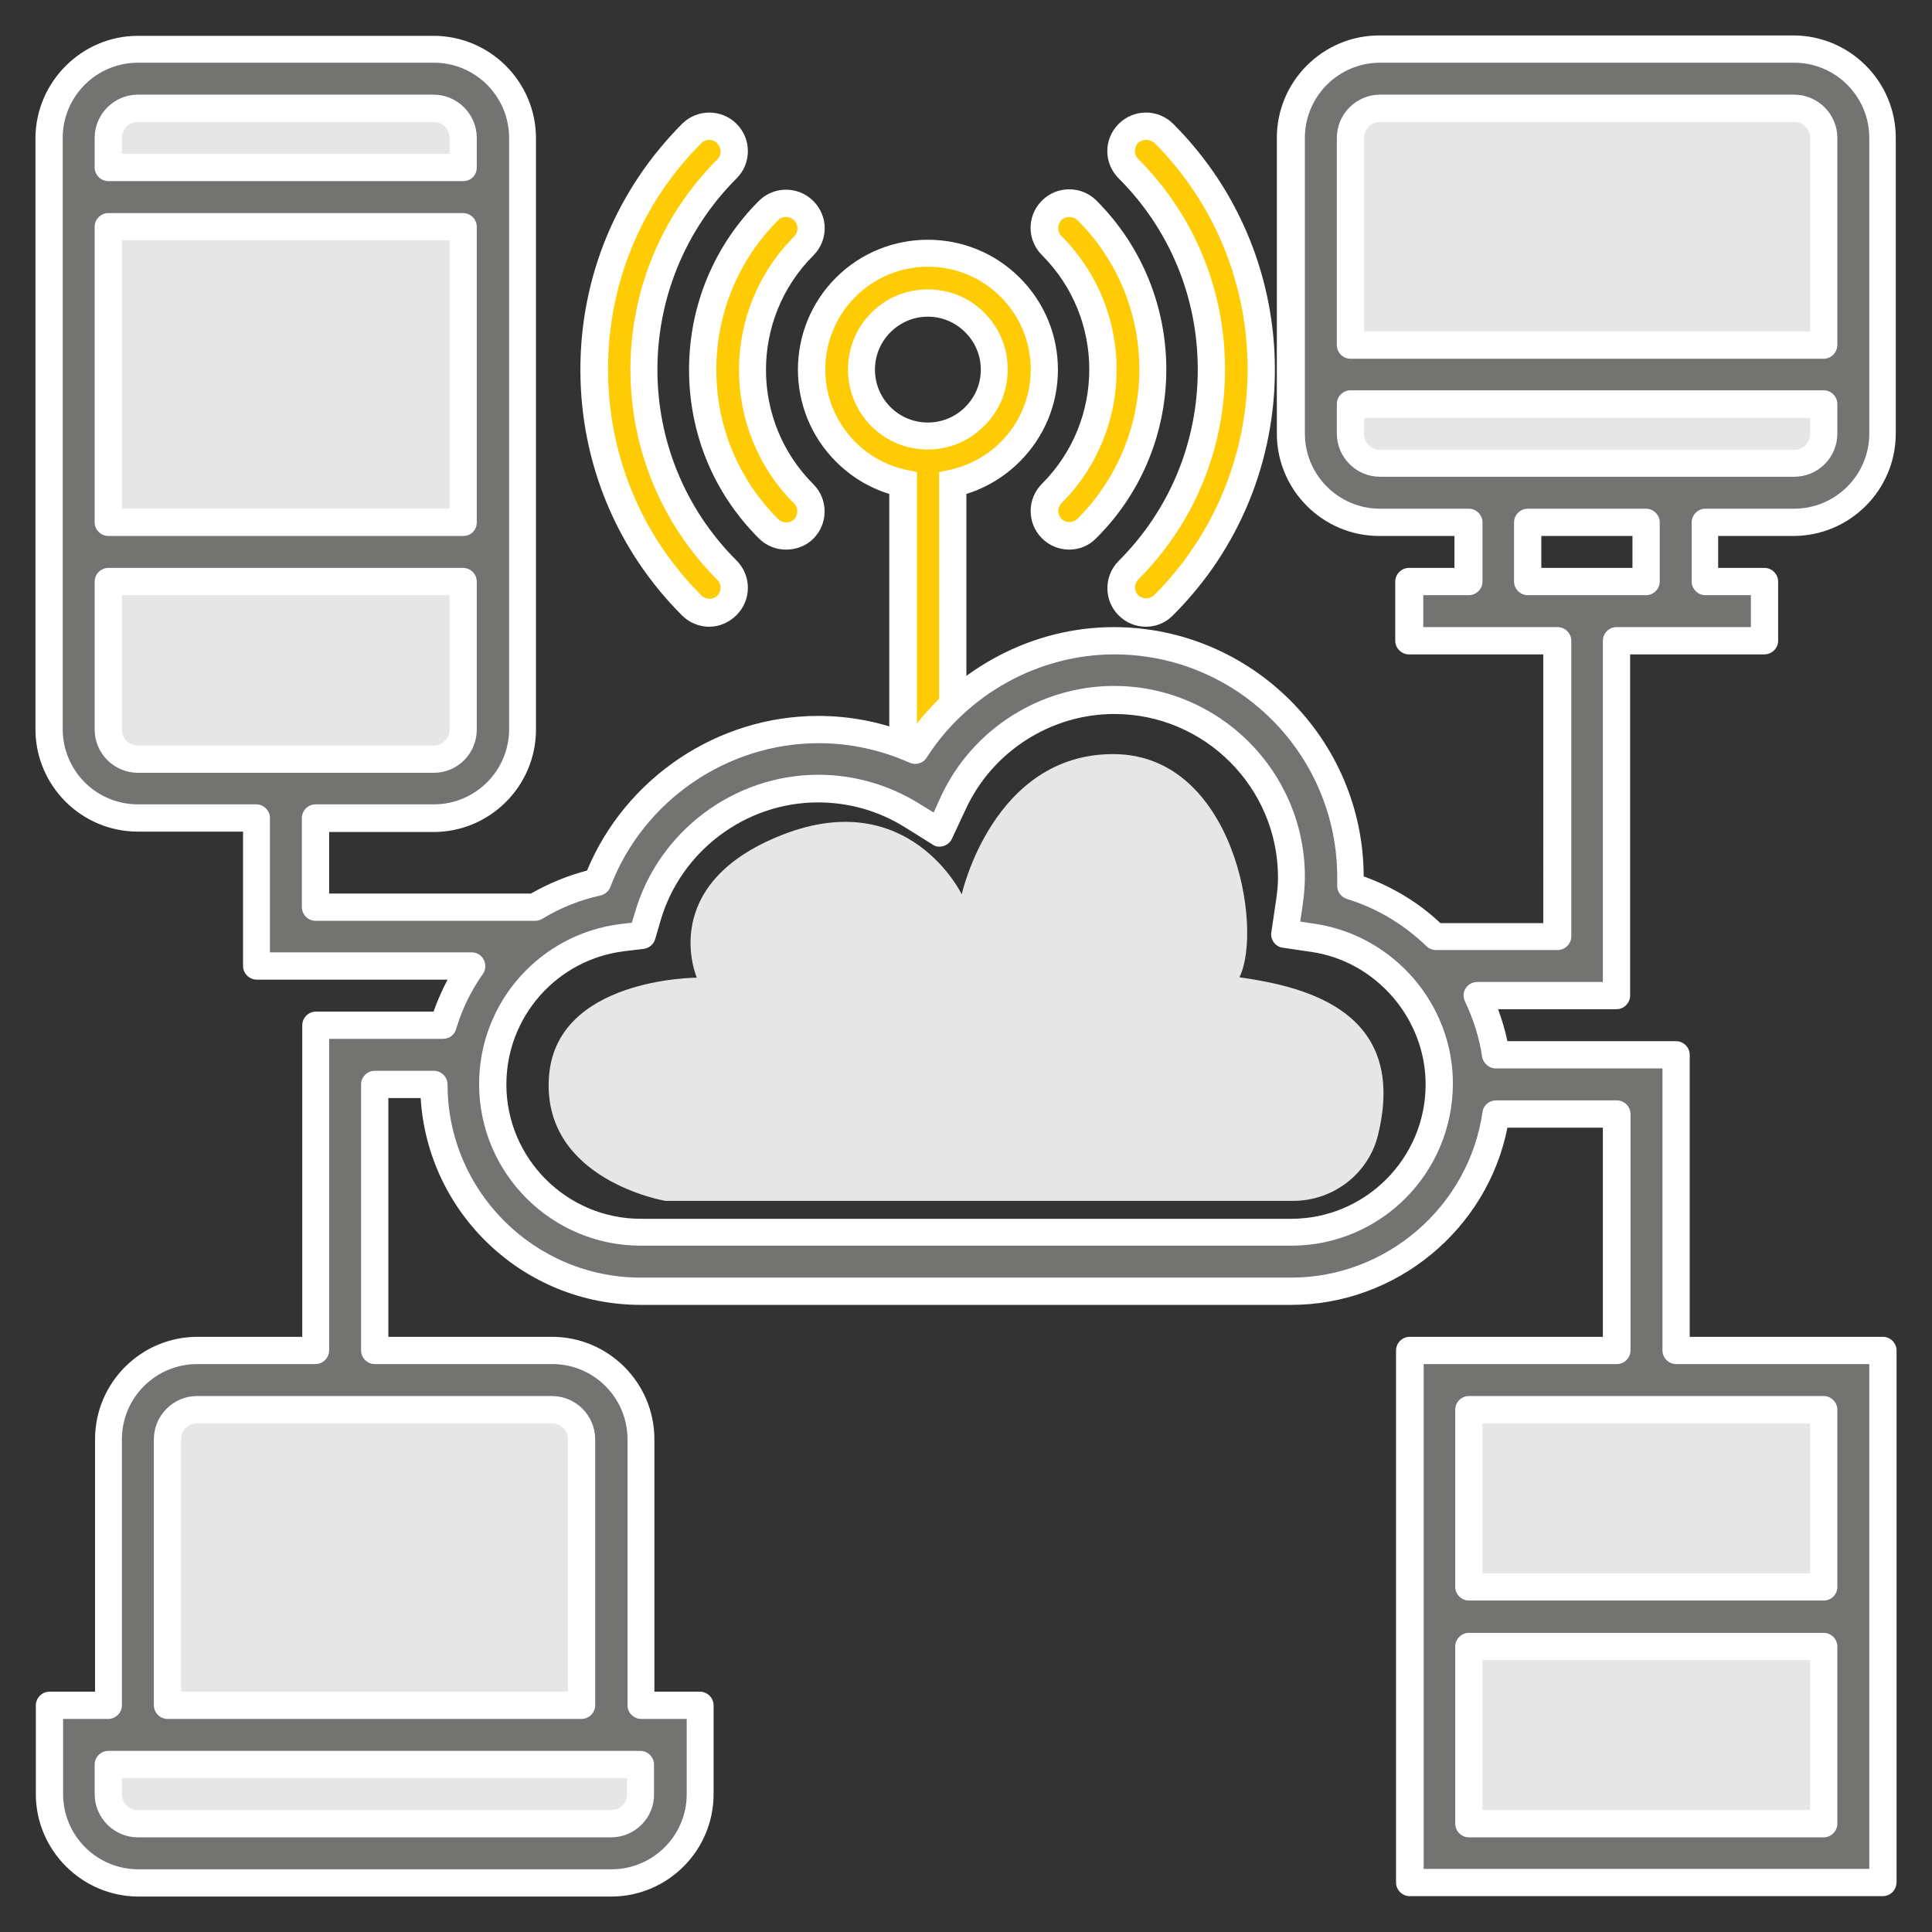 <?xml version="1.0" encoding="utf-8"?>
<!-- Generator: Adobe Illustrator 17.1.0, SVG Export Plug-In . SVG Version: 6.00 Build 0)  -->
<!DOCTYPE svg PUBLIC "-//W3C//DTD SVG 1.1//EN" "http://www.w3.org/Graphics/SVG/1.1/DTD/svg11.dtd">
<svg version="1.1" id="Layer_1" xmlns:x="http://ns.adobe.com/Extensibility/1.0/" xmlns:i="http://ns.adobe.com/AdobeIllustrator/10.0/" xmlns:graph="http://ns.adobe.com/Graphs/1.0/"
	 xmlns="http://www.w3.org/2000/svg" xmlns:xlink="http://www.w3.org/1999/xlink" xmlns:a="http://ns.adobe.com/AdobeSVGViewerExtensions/3.0/"
	 x="0px" y="0px" viewBox="0 0 496 496" enable-background="new 0 0 496 496" xml:space="preserve">
<rect x="0" y="0" width="496" height="496" fill="#333333" stroke="none"/>
<g>
	<g>
		<path fill="#FFCB05" d="M244.6,196.6V124c5.4-1.2,10.5-3.8,14.7-8c11.6-11.6,11.6-30.6,0-42.2c-11.6-11.6-30.6-11.6-42.2,0
			c-11.6,11.6-11.6,30.6,0,42.2c4.2,4.2,9.3,6.9,14.7,8v77.6 M226.1,82.8c6.6-6.6,17.5-6.6,24.1,0c6.6,6.6,6.6,17.5,0,24.1
			c-6.6,6.6-17.5,6.6-24.1,0C219.5,100.3,219.5,89.5,226.1,82.8z"/>
		<path fill="#FFFFFF" d="M235.3,201.7h-7v-74.9c-5.2-1.6-9.8-4.4-13.7-8.3c-13-13-13-34.2,0-47.2c13-13,34.2-13,47.2,0
			c6.3,6.3,9.8,14.7,9.8,23.6s-3.5,17.3-9.8,23.6c-3.8,3.8-8.5,6.7-13.7,8.3v69.8h-7v-75.4l2.8-0.6c4.9-1.1,9.4-3.5,13-7.1
			c10.3-10.3,10.3-27,0-37.3c-10.3-10.3-27-10.3-37.3,0c-10.3,10.3-10.3,27,0,37.3c3.6,3.6,8,6,13,7.1l2.8,0.6V201.7z M238.2,115.4
			c-5.3,0-10.5-2-14.5-6c-8-8-8-21.1,0-29.1h0c3.9-3.9,9-6,14.5-6c5.5,0,10.7,2.1,14.5,6c3.9,3.9,6,9,6,14.5c0,5.5-2.1,10.7-6,14.5
			C248.7,113.4,243.4,115.4,238.2,115.4z M228.6,85.3c-5.3,5.3-5.3,13.9,0,19.2c5.3,5.3,13.9,5.3,19.2,0c2.6-2.6,4-6,4-9.6
			c0-3.6-1.4-7-4-9.6s-6-4-9.6-4C234.5,81.3,231.1,82.8,228.6,85.3L228.6,85.3z"/>
	</g>
	<g>
		<path fill="#FFCB05" d="M197.3,135.7c1.2,1.2,2.9,1.9,4.5,1.9c1.6,0,3.3-0.6,4.5-1.9c2.5-2.5,2.5-6.5,0-9
			c-17.5-17.5-17.5-46.1,0-63.6c2.5-2.5,2.5-6.5,0-9c-2.5-2.5-6.5-2.5-9,0C174.8,76.6,174.8,113.2,197.3,135.7L197.3,135.7z"/>
		<path fill="#FFFFFF" d="M201.8,141.1c-2.6,0-5.1-1-7-2.9c-11.6-11.6-17.9-26.9-17.9-43.3c0-16.4,6.4-31.8,17.9-43.3
			c1.9-1.9,4.4-2.9,7-2.9c2.6,0,5.1,1,7,2.9c3.9,3.9,3.9,10.1,0,14c-16.2,16.2-16.2,42.5,0,58.7c1.9,1.9,2.9,4.4,2.9,7
			c0,2.6-1,5.1-2.9,7C207,140.1,204.5,141.1,201.8,141.1z M201.8,55.7c-0.8,0-1.5,0.3-2,0.8c-10.2,10.2-15.9,23.9-15.9,38.4
			c0,14.5,5.6,28.1,15.9,38.4c1.1,1.1,3,1.1,4.1,0c0.5-0.5,0.8-1.3,0.8-2c0-0.8-0.3-1.5-0.8-2c-18.9-18.9-18.9-49.7,0-68.6
			c1.1-1.1,1.1-3,0-4.1C203.3,56,202.6,55.7,201.8,55.7z"/>
	</g>
	<g>
		<path fill="#FFCB05" d="M270,135.7c1.2,1.2,2.9,1.9,4.5,1.9c1.6,0,3.3-0.6,4.5-1.9c22.5-22.5,22.5-59.2,0-81.7
			c-2.5-2.5-6.5-2.5-9,0c-2.5,2.5-2.5,6.5,0,9c17.5,17.5,17.5,46.1,0,63.6C267.5,129.2,267.5,133.2,270,135.7L270,135.7z"/>
		<path fill="#FFFFFF" d="M274.5,141.1c-2.6,0-5.1-1-7-2.9c-1.9-1.9-2.9-4.4-2.9-7c0-2.6,1-5.1,2.9-7c16.2-16.2,16.2-42.5,0-58.7
			c-3.9-3.9-3.9-10.1,0-14c1.9-1.9,4.4-2.9,7-2.9c2.6,0,5.1,1,7,2.9c23.9,23.9,23.9,62.8,0,86.6
			C279.6,140.1,277.1,141.1,274.5,141.1z M274.5,55.7c-0.8,0-1.5,0.3-2,0.8c-1.1,1.1-1.1,3,0,4.1c18.9,18.9,18.9,49.7,0,68.6
			c-0.5,0.5-0.8,1.3-0.8,2s0.3,1.5,0.8,2c1.1,1.1,3,1.1,4.1,0c21.2-21.2,21.2-55.6,0-76.7C276,56,275.3,55.7,274.5,55.7z"/>
	</g>
	<g>
		<path fill="#FFCB05" d="M182.1,157.4c1.6,0,3.3-0.6,4.5-1.9c2.5-2.5,2.5-6.5,0-9c-28.4-28.4-28.4-74.7,0-103.1
			c2.5-2.5,2.5-6.5,0-9c-2.5-2.5-6.5-2.5-9,0c-33.4,33.4-33.4,87.8,0,121.2C178.8,156.7,180.5,157.4,182.1,157.4L182.1,157.4z"/>
		<path fill="#FFFFFF" d="M182.1,160.9c-2.6,0-5.1-1-7-2.9c-16.8-16.8-26.1-39.2-26.1-63.1s9.3-46.2,26.1-63.1
			c1.9-1.9,4.4-2.9,7-2.9c2.6,0,5.1,1,7,2.9c1.9,1.9,2.9,4.4,2.9,7s-1,5.1-2.9,7c-27.1,27.1-27.1,71.1,0,98.1c1.9,1.9,2.9,4.4,2.9,7
			c0,2.6-1,5.1-2.9,7C187.2,159.8,184.7,160.9,182.1,160.9z M182.1,35.9c-0.8,0-1.5,0.3-2,0.8c-15.5,15.5-24,36.1-24,58.1
			c0,22,8.5,42.6,24,58.1c1.1,1.1,3,1.1,4.1,0c0.5-0.5,0.8-1.3,0.8-2c0-0.8-0.3-1.5-0.8-2c-29.8-29.8-29.8-78.3,0-108
			c0.5-0.5,0.8-1.3,0.8-2c0-0.8-0.3-1.5-0.8-2C183.6,36.2,182.9,35.9,182.1,35.9z"/>
	</g>
	<g>
		<path fill="#FFCB05" d="M289.7,146.4c-2.5,2.5-2.5,6.5,0,9c1.2,1.2,2.9,1.9,4.5,1.9c1.6,0,3.3-0.6,4.5-1.9
			c33.4-33.4,33.4-87.8,0-121.2c-2.5-2.5-6.5-2.5-9,0c-2.5,2.5-2.5,6.5,0,9C318.1,71.8,318.1,118,289.7,146.4L289.7,146.4z"/>
		<path fill="#FFFFFF" d="M294.2,160.9c-2.6,0-5.1-1-7-2.9c-1.9-1.9-2.9-4.4-2.9-7s1-5.1,2.9-7c13.1-13.1,20.3-30.5,20.3-49.1
			c0-18.6-7.2-36-20.3-49.1c-3.9-3.9-3.9-10.1,0-14c1.9-1.9,4.4-2.9,7-2.9c2.6,0,5.1,1,7,2.9c34.8,34.8,34.8,91.4,0,126.1
			C299.4,159.8,296.9,160.9,294.2,160.9z M294.2,35.9c-0.8,0-1.5,0.3-2,0.8c-1.1,1.1-1.1,3,0,4.1c14.4,14.4,22.3,33.6,22.3,54
			c0,20.4-7.9,39.6-22.3,54c-0.5,0.5-0.8,1.3-0.8,2c0,0.8,0.3,1.5,0.8,2c1.1,1.1,3,1.1,4.1,0c32-32,32-84.2,0-116.2
			C295.7,36.2,295,35.9,294.2,35.9z"/>
	</g>
</g>
<rect x="339.3" y="20.6" fill="#E6E6E6" width="138.5" height="107.9"/>
<polygon fill="#E6E6E6" points="23.4,474.8 166.9,474.8 166.9,446.8 151.8,357.2 38.9,357.2 "/>
<rect x="368.3" y="360.1" fill="#E6E6E6" width="109.5" height="114.7"/>
<rect x="22.2" y="17.2" fill="#E6E6E6" width="105.4" height="185.1"/>
<g>
	<path fill="#737372" d="M460.6,134.1c12.6,0,22.8-10.2,22.8-22.8V35.4c0-12.6-10.2-22.8-22.8-22.8H354.3
		c-12.6,0-22.8,10.2-22.8,22.8v75.9c0,12.6,10.2,22.8,22.8,22.8h22.8v15.2h-15.2v15.2h38v75.9h-31.3c-6.1-5.9-13.5-10.4-21.9-12.9
		c0-0.8,0.1-1.5,0.1-2.3c0-33.5-27.2-60.7-60.7-60.7c-20.8,0-40.1,10.8-51.1,28.1c-7.8-3.5-16.2-5.3-24.8-5.3
		c-25.2,0-47.9,15.9-56.8,39.2c-5.8,1.2-11.1,3.5-16,6.4H81V210h30.4c12.6,0,22.8-10.2,22.8-22.8V35.4c0-12.6-10.2-22.8-22.8-22.8
		H35.4c-12.6,0-22.8,10.2-22.8,22.8v151.8c0,12.6,10.2,22.8,22.8,22.8h30.4v38h55.3c-3.2,4.6-5.7,9.7-7.4,15.2H81v83.5H50.6
		c-12.6,0-22.8,10.2-22.8,22.8v68.3H12.7v22.8c0,12.6,10.2,22.8,22.8,22.8h121.5c12.6,0,22.8-10.2,22.8-22.8v-22.8h-15.2v-68.3
		c0-12.6-10.2-22.8-22.8-22.8H96.2v-68.3h15.2c0,29.3,23.8,53.1,53.1,53.1h167c26.7,0,48.8-19.8,52.5-45.5h31v60.7h-53.1v136.6
		h121.5V346.7h-53.1v-75.9H384c-0.8-5.3-2.4-10.4-4.7-15.2H415v-91.1h38v-15.2h-15.2v-15.2H460.6z M118.9,134.1H27.8V58.2h91.1
		V134.1z M35.4,27.8h75.9c4.2,0,7.6,3.4,7.6,7.6V43H27.8v-7.6C27.8,31.3,31.3,27.8,35.4,27.8z M27.8,187.3v-38h91.1v38
		c0,4.2-3.4,7.6-7.6,7.6H35.4C31.3,194.9,27.8,191.5,27.8,187.3z M164.5,460.6c0,4.2-3.4,7.6-7.6,7.6H35.4c-4.2,0-7.6-3.4-7.6-7.6
		V453h136.6V460.6z M149.3,369.5v68.3H43v-68.3c0-4.2,3.4-7.6,7.6-7.6h91.1C145.9,361.9,149.3,365.3,149.3,369.5z M377.1,468.2
		v-45.5h91.1v45.5H377.1z M468.2,407.4h-91.1v-45.5h91.1V407.4z M331.5,316.3h-167c-20.9,0-38-17-38-38c0-19.2,14.4-35.4,33.4-37.7
		l5-0.6l1.4-4.8c5.6-19.3,23.6-32.8,43.7-32.8c8.4,0,16.6,2.4,23.8,6.8l7.2,4.5l3.6-7.7c7.5-16,23.7-26.3,41.2-26.3
		c25.1,0,45.5,20.4,45.5,45.5c0,2.1-0.2,4.3-0.6,7l-1.1,7.5l7.5,1.1c18.4,2.8,32.2,18.9,32.2,37.5
		C369.5,299.3,352.4,316.3,331.5,316.3z M354.3,27.8h106.3c4.2,0,7.6,3.4,7.6,7.6v53.1H346.7V35.4C346.7,31.3,350.1,27.8,354.3,27.8
		z M346.7,111.4v-7.6h121.5v7.6c0,4.2-3.4,7.6-7.6,7.6H354.3C350.1,118.9,346.7,115.5,346.7,111.4z M422.6,149.3h-30.4v-15.2h30.4
		V149.3z"/>
	<path fill="#FFFFFF" d="M483.3,486.8H361.9c-1.9,0-3.5-1.6-3.5-3.5V346.7c0-1.9,1.6-3.5,3.5-3.5h49.6v-53.7H387
		c-5.2,26.2-28.6,45.5-55.5,45.5h-167c-30.1,0-54.7-23.5-56.5-53.1h-8.3v61.3h42c14.5,0,26.3,11.8,26.3,26.3v64.8h11.7
		c1.9,0,3.5,1.6,3.5,3.5v22.8c0,14.5-11.8,26.3-26.3,26.3H35.4C21,486.8,9.2,475,9.2,460.6v-22.8c0-1.9,1.6-3.5,3.5-3.5h11.7v-64.8
		c0-14.5,11.8-26.3,26.3-26.3h26.9v-80c0-1.9,1.6-3.5,3.5-3.5h30.2c1-2.8,2.2-5.5,3.6-8.2h-49c-1.9,0-3.5-1.6-3.5-3.5v-34.5H35.4
		c-14.5,0-26.3-11.8-26.3-26.3V35.4C9.2,21,21,9.2,35.4,9.2h75.9c14.5,0,26.3,11.8,26.3,26.3v151.8c0,14.5-11.8,26.3-26.3,26.3H84.5
		v15.8h51.8c4.6-2.6,9.4-4.6,14.4-5.9c9.9-23.8,33.5-39.7,59.3-39.7c8.1,0,16,1.5,23.5,4.5c12-16.9,31.8-27.3,52.4-27.3
		c35.3,0,64.1,28.7,64.2,64c7.2,2.6,14,6.6,19.7,12h26.4V168h-34.5c-1.9,0-3.5-1.6-3.5-3.5v-15.2c0-1.9,1.6-3.5,3.5-3.5h11.7v-8.2
		h-19.3c-14.5,0-26.3-11.8-26.3-26.3V35.4c0-14.5,11.8-26.3,26.3-26.3h106.3c14.5,0,26.3,11.8,26.3,26.3v75.9
		c0,14.5-11.8,26.3-26.3,26.3h-19.3v8.2H453c1.9,0,3.5,1.6,3.5,3.5v15.2c0,1.9-1.6,3.5-3.5,3.5h-34.5v87.6c0,1.9-1.6,3.5-3.5,3.5
		h-30.4c1,2.7,1.8,5.4,2.4,8.2h43.3c1.9,0,3.5,1.6,3.5,3.5v72.4h49.6c1.9,0,3.5,1.6,3.5,3.5v136.6
		C486.8,485.3,485.3,486.8,483.3,486.8z M365.4,479.8h114.5V350.2h-49.6c-1.9,0-3.5-1.6-3.5-3.5v-72.4H384c-1.7,0-3.2-1.3-3.5-3
		c-0.7-4.8-2.2-9.6-4.4-14.2c-0.5-1.1-0.5-2.4,0.2-3.4c0.6-1,1.8-1.6,3-1.6h32.2v-87.6c0-1.9,1.6-3.5,3.5-3.5h34.5v-8.2h-11.7
		c-1.9,0-3.5-1.6-3.5-3.5v-15.2c0-1.9,1.6-3.5,3.5-3.5h22.8c10.6,0,19.3-8.6,19.3-19.3V35.4c0-10.6-8.6-19.3-19.3-19.3H354.3
		c-10.6,0-19.3,8.6-19.3,19.3v75.9c0,10.6,8.6,19.3,19.3,19.3h22.8c1.9,0,3.5,1.6,3.5,3.5v15.2c0,1.9-1.6,3.5-3.5,3.5h-11.7v8.2
		h34.5c1.9,0,3.5,1.6,3.5,3.5v75.9c0,1.9-1.6,3.5-3.5,3.5h-31.3c-0.9,0-1.8-0.4-2.4-1c-5.8-5.6-12.8-9.8-20.4-12.1
		c-1.5-0.5-2.6-1.9-2.5-3.5c0-0.7,0-1.4,0-2.1c0-31.6-25.7-57.2-57.2-57.2c-19.3,0-37.7,10.1-48.2,26.5c-0.9,1.5-2.8,2-4.4,1.3
		c-7.4-3.3-15.3-5-23.3-5c-23.6,0-45.1,14.8-53.5,36.9c-0.4,1.1-1.4,1.9-2.5,2.2c-5.2,1.1-10.2,3.1-15,6c-0.5,0.3-1.2,0.5-1.8,0.5
		H81c-1.9,0-3.5-1.6-3.5-3.5V210c0-1.9,1.6-3.5,3.5-3.5h30.4c10.6,0,19.3-8.6,19.3-19.3V35.4c0-10.6-8.6-19.3-19.3-19.3H35.4
		c-10.6,0-19.3,8.6-19.3,19.3v151.8c0,10.6,8.6,19.3,19.3,19.3h30.4c1.9,0,3.5,1.6,3.5,3.5v34.5h51.8c1.3,0,2.5,0.7,3.1,1.9
		c0.6,1.2,0.5,2.6-0.2,3.6c-3.1,4.4-5.4,9.1-6.9,14.2c-0.4,1.5-1.8,2.5-3.4,2.5H84.5v80c0,1.9-1.6,3.5-3.5,3.5H50.6
		c-10.6,0-19.3,8.6-19.3,19.3v68.3c0,1.9-1.6,3.5-3.5,3.5H16.2v19.3c0,10.6,8.6,19.3,19.3,19.3h121.5c10.6,0,19.3-8.6,19.3-19.3
		v-19.3h-11.7c-1.9,0-3.5-1.6-3.5-3.5v-68.3c0-10.6-8.6-19.3-19.3-19.3H96.2c-1.9,0-3.5-1.6-3.5-3.5v-68.3c0-1.9,1.6-3.5,3.5-3.5
		h15.2c1.9,0,3.5,1.6,3.5,3.5c0,27.4,22.3,49.6,49.6,49.6h167c24.5,0,45.6-18.3,49.1-42.5c0.2-1.7,1.7-3,3.5-3h31
		c1.9,0,3.5,1.6,3.5,3.5v60.7c0,1.9-1.6,3.5-3.5,3.5h-49.6V479.8z M468.2,471.7h-91.1c-1.9,0-3.5-1.6-3.5-3.5v-45.5
		c0-1.9,1.6-3.5,3.5-3.5h91.1c1.9,0,3.5,1.6,3.5,3.5v45.5C471.7,470.1,470.1,471.7,468.2,471.7z M380.6,464.7h84.1v-38.5h-84.1
		V464.7z M156.9,471.7H35.4c-6.1,0-11.1-5-11.1-11.1V453c0-1.9,1.6-3.5,3.5-3.5h136.6c1.9,0,3.5,1.6,3.5,3.5v7.6
		C168,466.7,163,471.7,156.9,471.7z M31.3,456.5v4.1c0,2.3,1.8,4.1,4.1,4.1h121.5c2.3,0,4.1-1.8,4.1-4.1v-4.1H31.3z M149.3,441.3H43
		c-1.9,0-3.5-1.6-3.5-3.5v-68.3c0-6.1,5-11.1,11.1-11.1h91.1c6.1,0,11.1,5,11.1,11.1v68.3C152.8,439.7,151.2,441.3,149.3,441.3z
		 M46.5,434.3h99.3v-64.8c0-2.3-1.8-4.1-4.1-4.1H50.6c-2.3,0-4.1,1.8-4.1,4.1V434.3z M468.2,410.9h-91.1c-1.9,0-3.5-1.6-3.5-3.5
		v-45.5c0-1.9,1.6-3.5,3.5-3.5h91.1c1.9,0,3.5,1.6,3.5,3.5v45.5C471.7,409.4,470.1,410.9,468.2,410.9z M380.6,403.9h84.1v-38.5
		h-84.1V403.9z M331.5,319.8h-167c-22.9,0-41.5-18.6-41.5-41.5c0-21,15.7-38.6,36.5-41.1l2.7-0.3l0.8-2.6
		c6-20.8,25.4-35.4,47.1-35.4c9,0,17.9,2.5,25.7,7.3l3.9,2.4l1.9-4.2c8-17.2,25.5-28.3,44.4-28.3c27,0,49,22,49,49
		c0,2.3-0.2,4.7-0.6,7.5l-0.6,4l4,0.6c20.1,3.1,35.2,20.7,35.2,40.9C373,301.2,354.4,319.8,331.5,319.8z M210,206
		c-18.6,0-35.2,12.5-40.4,30.3l-1.4,4.8c-0.4,1.3-1.5,2.3-2.9,2.5l-5,0.6c-17.3,2.1-30.3,16.8-30.3,34.2c0,19,15.5,34.5,34.5,34.5
		h167c19,0,34.5-15.5,34.5-34.5c0-16.8-12.6-31.5-29.2-34l-7.5-1.1c-0.9-0.1-1.7-0.6-2.3-1.4c-0.5-0.7-0.8-1.7-0.6-2.6l1.1-7.5
		c0.4-2.5,0.6-4.6,0.6-6.5c0-23.2-18.9-42-42-42c-16.2,0-31.2,9.5-38.1,24.3l-3.6,7.7c-0.4,0.9-1.2,1.6-2.2,1.9
		c-1,0.3-2,0.2-2.8-0.4l-7.2-4.5C225.4,208.1,217.8,206,210,206z M111.4,198.4H35.4c-6.1,0-11.1-5-11.1-11.1v-38
		c0-1.9,1.6-3.5,3.5-3.5h91.1c1.9,0,3.5,1.6,3.5,3.5v38C122.4,193.4,117.5,198.4,111.4,198.4z M31.3,152.8v34.5
		c0,2.3,1.8,4.1,4.1,4.1h75.9c2.3,0,4.1-1.8,4.1-4.1v-34.5H31.3z M422.6,152.8h-30.4c-1.9,0-3.5-1.6-3.5-3.5v-15.2
		c0-1.9,1.6-3.5,3.5-3.5h30.4c1.9,0,3.5,1.6,3.5,3.5v15.2C426.1,151.2,424.5,152.8,422.6,152.8z M395.7,145.8h23.4v-8.2h-23.4V145.8
		z M118.9,137.6H27.8c-1.9,0-3.5-1.6-3.5-3.5V58.2c0-1.9,1.6-3.5,3.5-3.5h91.1c1.9,0,3.5,1.6,3.5,3.5v75.9
		C122.4,136.1,120.9,137.6,118.9,137.6z M31.3,130.6h84.1V61.7H31.3V130.6z M460.6,122.4H354.3c-6.1,0-11.1-5-11.1-11.1v-7.6
		c0-1.9,1.6-3.5,3.5-3.5h121.5c1.9,0,3.5,1.6,3.5,3.5v7.6C471.7,117.5,466.7,122.4,460.6,122.4z M350.2,107.3v4.1
		c0,2.3,1.8,4.1,4.1,4.1h106.3c2.3,0,4.1-1.8,4.1-4.1v-4.1H350.2z M468.2,92.1H346.7c-1.9,0-3.5-1.6-3.5-3.5V35.4
		c0-6.1,5-11.1,11.1-11.1h106.3c6.1,0,11.1,5,11.1,11.1v53.1C471.7,90.5,470.1,92.1,468.2,92.1z M350.2,85.1h114.5V35.4
		c0-2.3-1.8-4.1-4.1-4.1H354.3c-2.3,0-4.1,1.8-4.1,4.1V85.1z M118.9,46.5H27.8c-1.9,0-3.5-1.6-3.5-3.5v-7.6c0-6.1,5-11.1,11.1-11.1
		h75.9c6.1,0,11.1,5,11.1,11.1V43C122.4,45,120.9,46.5,118.9,46.5z M31.3,39.5h84.1v-4.1c0-2.3-1.8-4.1-4.1-4.1H35.4
		c-2.3,0-4.1,1.8-4.1,4.1V39.5z"/>
</g>
<path fill="#E6E6E6" d="M246.9,229.6c0,0,8-36.1,39-36c30.9,0.1,38.5,44.7,32.3,57.3c17.8,2.5,43.2,9.1,35.6,40.4
	c-2.4,10-11.5,17-21.8,17H170.8c0,0-31.3-5.3-29.9-31.3c1.3-26,38-26,38-26s-10.5-24,22-36.7C233.4,201.6,246.9,229.6,246.9,229.6z"
	/>
</svg>
